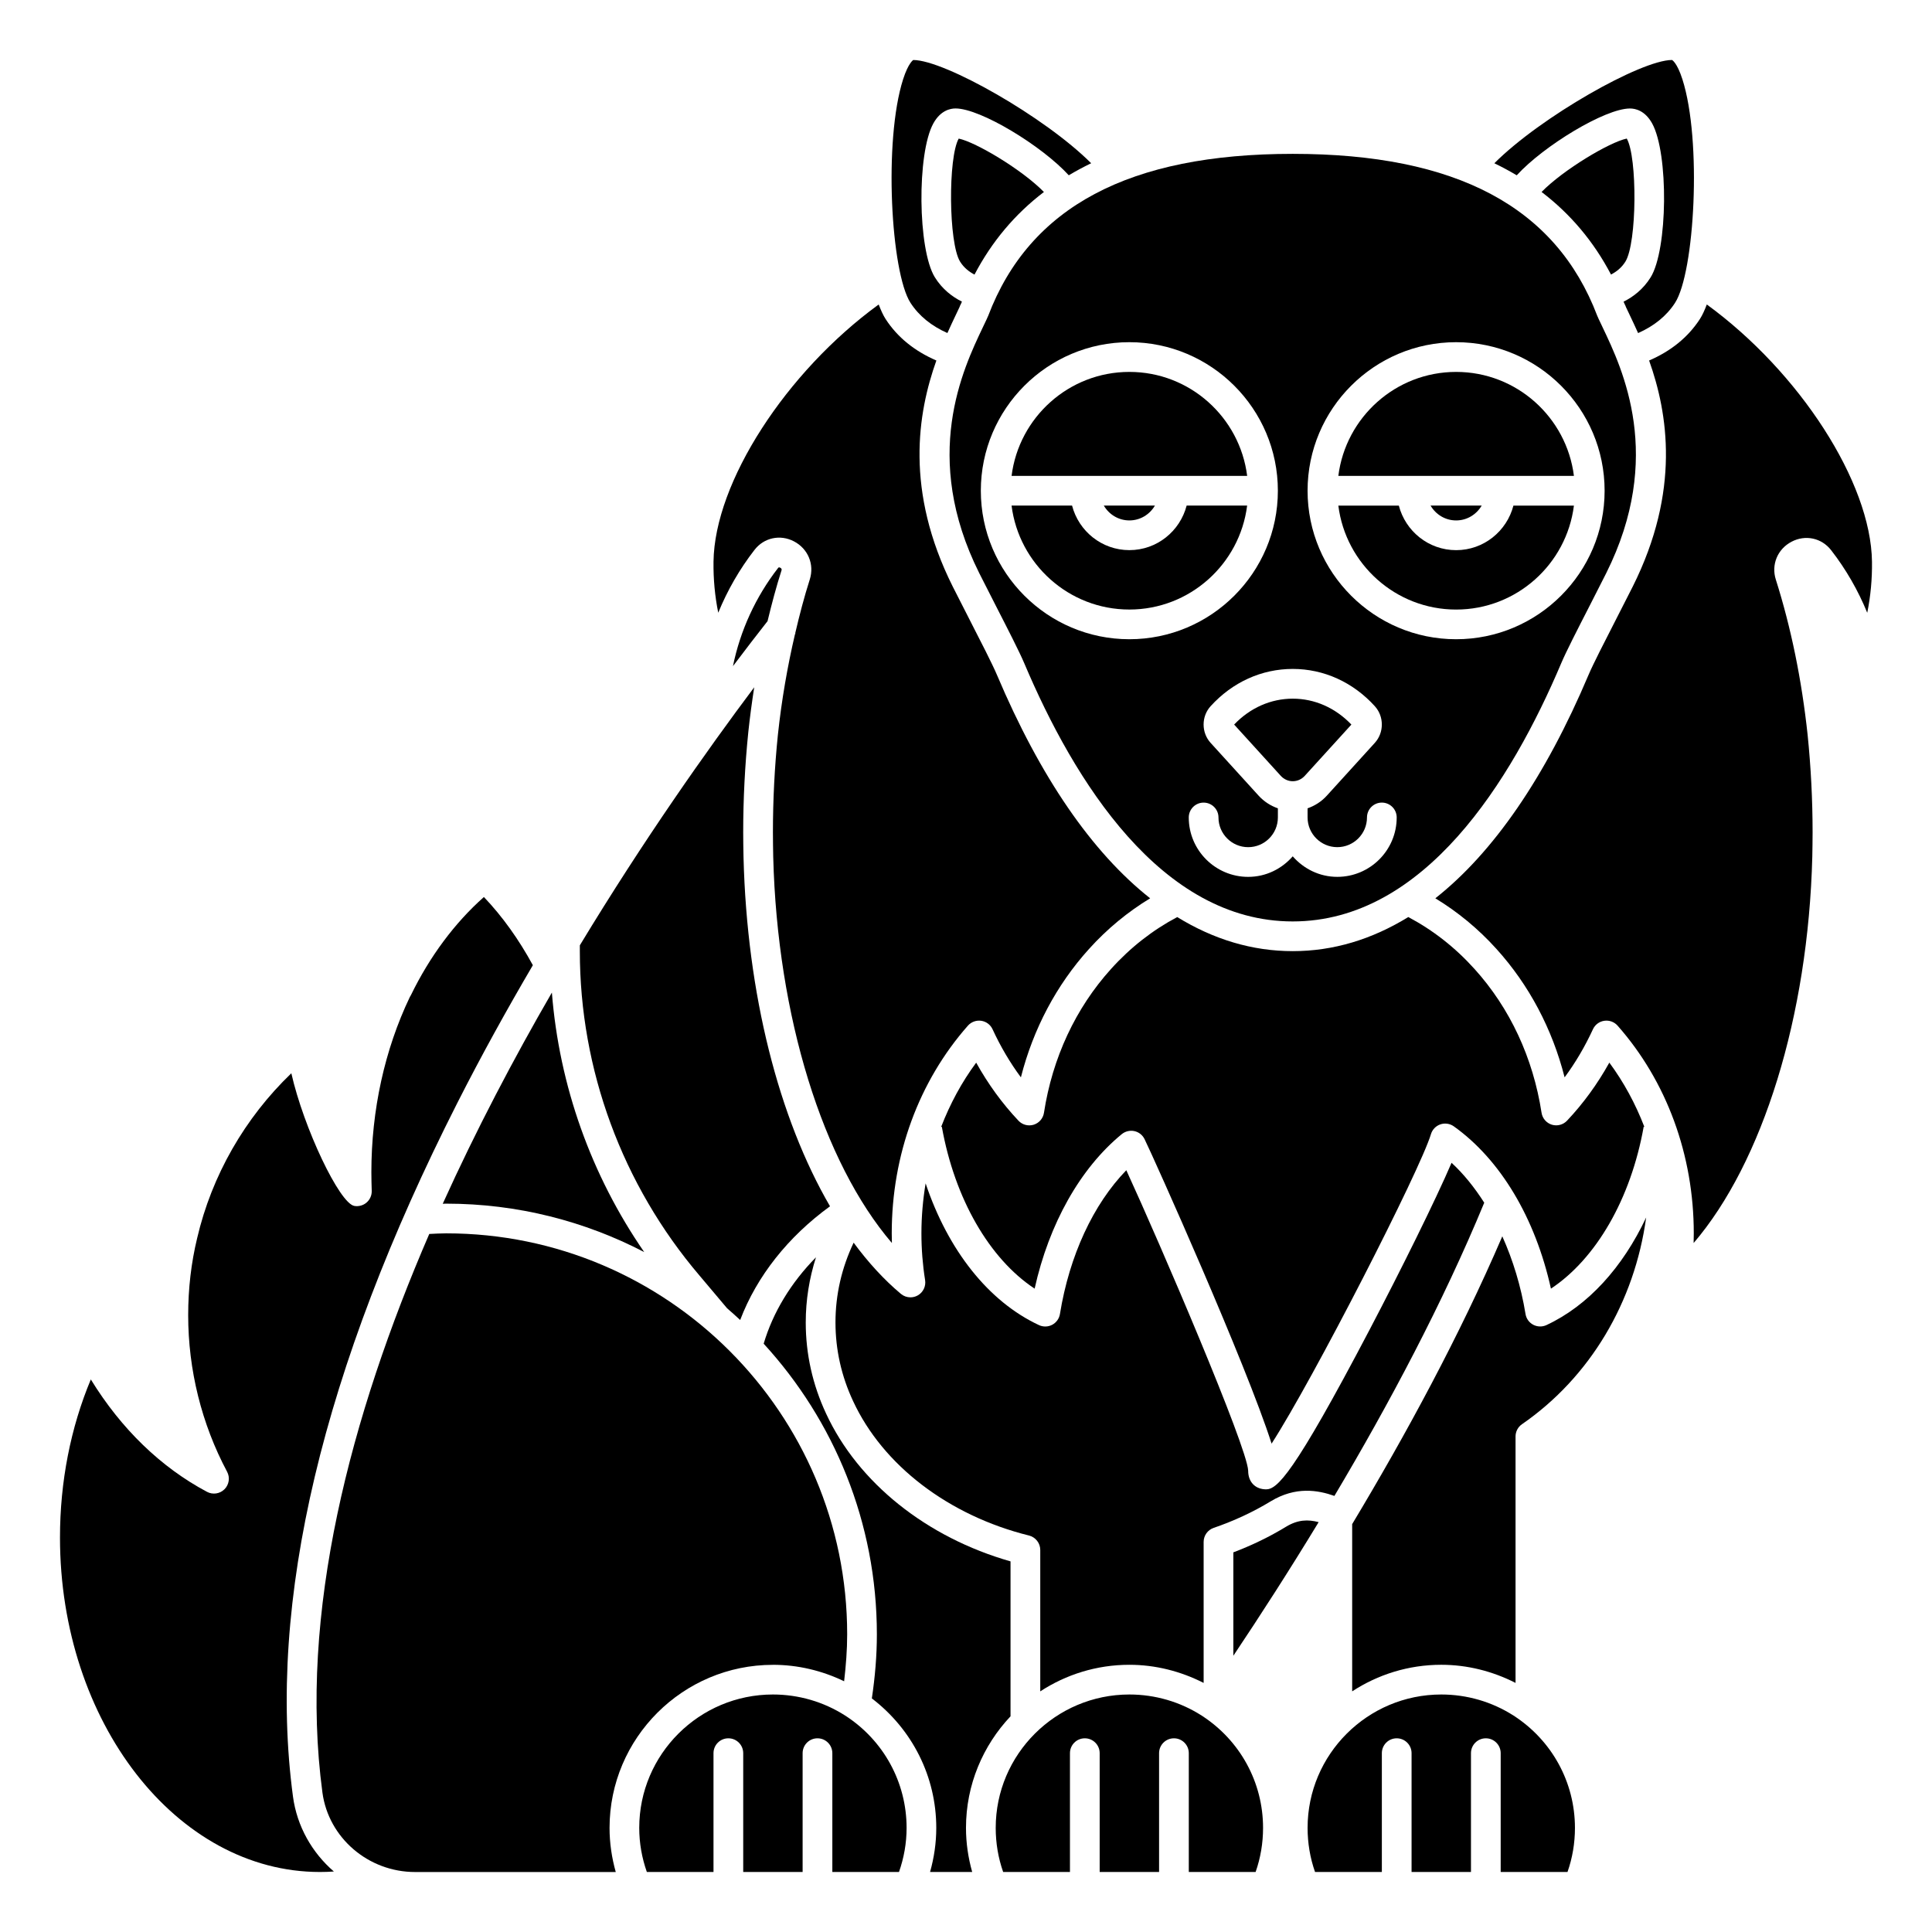 <?xml version="1.0" encoding="UTF-8"?>
<!-- Uploaded to: SVG Repo, www.svgrepo.com, Generator: SVG Repo Mixer Tools -->
<svg fill="#000000" width="800px" height="800px" version="1.1" viewBox="144 144 512 512" xmlns="http://www.w3.org/2000/svg">
 <g>
  <path d="m579.59 442.6 0.184 0.031c-2.356-6.098-5.441-11.836-9.285-17.023-3.148 5.668-6.902 10.828-11.211 15.387-1.031 1.09-2.602 1.5-4.031 1.059-1.438-0.449-2.492-1.676-2.719-3.16-2.242-14.555-8.387-27.734-17.766-38.109-5.168-5.734-11.078-10.332-17.551-13.758-9.66 5.941-19.898 9.035-30.617 9.035s-20.957-3.094-30.617-9.027c-6.473 3.426-12.383 8.023-17.547 13.754-9.383 10.379-15.527 23.555-17.77 38.113-0.227 1.484-1.281 2.707-2.719 3.16-1.434 0.441-3 0.035-4.031-1.059-4.305-4.559-8.062-9.719-11.211-15.387-3.844 5.184-6.93 10.926-9.285 17.023l0.184-0.031c3.406 19.094 12.625 34.996 24.59 42.895 3.812-17.176 12.066-31.898 23.094-40.945 0.93-0.754 2.152-1.051 3.328-0.805 1.172 0.25 2.168 1.031 2.699 2.109 2.481 5.027 26.973 59.688 33.672 80.715 10.988-17.008 39.348-72.406 42.234-82.016 0.367-1.215 1.297-2.18 2.496-2.59s2.523-0.215 3.559 0.52c12.383 8.828 21.598 24.316 25.742 43.012 11.953-7.902 21.18-23.805 24.578-42.902z"/>
  <path d="m443.29 289.79c-7.312 0-13.426-5.035-15.184-11.809h-16.031c1.949 15.508 15.188 27.551 31.215 27.551 16.027 0 29.27-12.043 31.215-27.551h-16.031c-1.758 6.777-7.867 11.809-15.184 11.809z"/>
  <path d="m450.07 277.98h-13.551c1.367 2.344 3.879 3.938 6.777 3.938 2.898 0 5.406-1.594 6.773-3.938z"/>
  <path d="m405.88 227.7c-0.066 0.172-0.145 0.344-0.23 0.504-0.035 0.086-0.07 0.176-0.109 0.262l-1.055 2.223c-5.32 11.156-16.391 34.363-0.969 65.207 1.309 2.613 2.848 5.617 4.379 8.617 3.211 6.266 6.242 12.184 7.531 15.223 13.211 31.23 36.285 68.453 71.16 68.453 34.879 0 57.949-37.223 71.16-68.445 1.285-3.043 4.316-8.957 7.531-15.223 1.539-3.004 3.074-6.004 4.379-8.617 15.422-30.848 4.352-54.055-0.969-65.207l-1.055-2.223c-0.039-0.082-0.074-0.172-0.109-0.262-0.086-0.16-0.164-0.332-0.23-0.504-10.98-28.891-37.379-42.934-80.707-42.934s-69.727 14.043-80.707 42.926zm124 6.984c21.703 0 39.359 17.656 39.359 39.359s-17.656 39.359-39.359 39.359-39.359-17.656-39.359-39.359 17.656-39.359 39.359-39.359zm-21.543 96.461c2.484 2.723 2.484 7 0 9.727l-12.738 14.012c-1.438 1.574-3.184 2.664-5.082 3.332l0.004 2.418c0 4.34 3.531 7.871 7.871 7.871 4.34 0 7.871-3.531 7.871-7.871 0-2.176 1.762-3.938 3.938-3.938 2.172 0 3.938 1.758 3.938 3.938 0 8.684-7.062 15.742-15.742 15.742-4.723 0-8.918-2.133-11.809-5.441-2.891 3.312-7.086 5.445-11.812 5.445-8.684 0-15.742-7.062-15.742-15.742 0-2.176 1.762-3.938 3.938-3.938 2.172 0 3.938 1.758 3.938 3.938 0 4.34 3.531 7.871 7.871 7.871s7.871-3.531 7.871-7.871v-2.422c-1.898-0.668-3.644-1.758-5.082-3.332l-12.742-14.012c-2.481-2.723-2.481-7 0-9.727 5.789-6.363 13.516-9.871 21.758-9.871 8.242 0 15.969 3.508 21.754 9.871zm-25.688-57.102c0 21.703-17.656 39.359-39.359 39.359s-39.359-17.656-39.359-39.359 17.656-39.359 39.359-39.359c21.699 0 39.359 17.656 39.359 39.359z"/>
  <path d="m470.85 555.39v27.402c7.168-10.711 14.859-22.652 22.605-35.41-2.82-0.746-5.5-0.68-8.629 1.211-4.348 2.652-9.039 4.93-13.977 6.797z"/>
  <path d="m537.34 462.73c-2.582-4.039-5.469-7.641-8.664-10.578-4.207 9.824-13.449 28.469-21.727 44.25-20.293 38.684-24.531 42.293-27.453 42.293-0.332 0-0.641-0.047-0.961-0.09-1.73-0.266-3.758-1.688-3.758-4.863-0.242-6.309-23.457-60.422-32.293-79.621-8.762 9.031-15.078 22.613-17.59 38.109-0.195 1.219-0.957 2.269-2.047 2.852-1.094 0.574-2.387 0.609-3.508 0.086-13.391-6.25-24.105-19.855-30.039-37.559-0.715 4.316-1.113 8.742-1.113 13.238 0 4.168 0.328 8.344 0.977 12.406 0.254 1.621-0.52 3.234-1.949 4.043-0.605 0.344-1.273 0.512-1.941 0.512-0.906 0-1.801-0.312-2.531-0.922-4.473-3.754-8.656-8.32-12.52-13.566-3.18 6.711-4.812 13.801-4.812 21.141 0 7.211 1.57 14.227 4.668 20.844 7.887 17.016 25.312 30.332 46.613 35.625 1.754 0.438 2.988 2.016 2.988 3.82v37.48c6.797-4.441 14.902-7.043 23.617-7.043 6.902 0 13.602 1.707 19.68 4.805v-37.363c0-1.68 1.066-3.18 2.656-3.723 5.383-1.848 10.469-4.211 15.105-7.031 6.644-4.031 12.543-2.977 16.895-1.441 14.449-24.301 28.73-51.113 39.707-77.703z"/>
  <path d="m474.51 270.11c-1.949-15.508-15.188-27.551-31.215-27.551s-29.27 12.043-31.215 27.551z"/>
  <path d="m489.79 349.59 12.34-13.57c-4.227-4.434-9.723-6.867-15.535-6.867s-11.309 2.434-15.535 6.863l12.34 13.57c1.75 1.93 4.641 1.93 6.391 0.004z"/>
  <path d="m529.89 242.56c-16.027 0-29.27 12.043-31.215 27.551h62.43c-1.945-15.508-15.188-27.551-31.215-27.551z"/>
  <path d="m575.96 172.75c1.375 0 3.965 0.512 5.863 3.938 4.414 7.945 4.164 33.508-0.395 40.824-1.977 3.168-4.625 5.168-7.168 6.434 0.082 0.203 0.18 0.395 0.262 0.602 0.156 0.281 0.289 0.574 0.391 0.875l0.895 1.887c0.695 1.465 1.488 3.129 2.305 4.961 4.195-1.859 7.519-4.508 9.781-8 5.199-8.031 7.168-43.012 1.965-59.246-1.441-4.5-2.75-5.125-2.762-5.129-8.223 0.012-34.82 15.098-47.082 27.371 2.055 0.992 4.035 2.059 5.934 3.191 7.144-7.824 23.406-17.707 30.012-17.707z"/>
  <path d="m575.11 180.72c-4.535 0.941-16.781 8.23-22.578 14.152 7.695 5.863 13.828 13.176 18.402 21.887 1.395-0.73 2.789-1.781 3.812-3.426 3.078-4.941 3.195-27.66 0.363-32.613z"/>
  <path d="m529.89 305.54c16.027 0 29.27-12.043 31.215-27.551h-16.031c-1.758 6.773-7.871 11.809-15.184 11.809s-13.426-5.035-15.184-11.809h-16.031c1.945 15.504 15.188 27.551 31.215 27.551z"/>
  <path d="m529.89 281.92c2.902 0 5.41-1.594 6.777-3.938h-13.551c1.363 2.344 3.871 3.938 6.773 3.938z"/>
  <path d="m395.07 232.26c0.82-1.836 1.605-3.496 2.305-4.961l0.895-1.887c0.098-0.301 0.23-0.59 0.391-0.875 0.078-0.207 0.18-0.398 0.262-0.602-2.543-1.27-5.191-3.266-7.168-6.434-4.559-7.316-4.805-32.883-0.395-40.824 1.902-3.426 4.492-3.938 5.863-3.938 6.606 0 22.863 9.883 30.012 17.711 1.902-1.133 3.883-2.199 5.934-3.191-12.266-12.273-38.863-27.355-47.156-27.359 0.031 0.008-1.258 0.676-2.684 5.117-5.203 16.23-3.234 51.215 1.965 59.242 2.262 3.492 5.582 6.141 9.777 8z"/>
  <path d="m348.83 585.19c6.594 0 13.008 1.531 18.871 4.363 0.477-4.117 0.809-8.27 0.809-12.434 0-58.598-47.672-106.27-106.27-106.27-1.508 0-2.992 0.094-4.481 0.164-20.887 48.293-34.672 100.6-28.312 148.04 1.617 12 12.168 21.051 24.555 21.051h53.18c-1.062-3.777-1.645-7.684-1.645-11.691 0-23.824 19.422-43.215 43.297-43.215z"/>
  <path d="m462.46 598.65c-5.703-3.652-12.332-5.59-19.16-5.59-19.531 0-35.426 15.855-35.426 35.344 0 4.031 0.66 7.953 1.973 11.691h17.703v-31.488c0-2.176 1.762-3.938 3.938-3.938 2.172 0 3.938 1.758 3.938 3.938v31.488h15.742v-31.488c0-2.176 1.762-3.938 3.938-3.938 2.172 0 3.938 1.758 3.938 3.938v31.488h17.707c1.312-3.734 1.973-7.656 1.973-11.691 0-12.059-6.078-23.18-16.262-29.754z"/>
  <path d="m367.99 598.65c-5.703-3.652-12.332-5.59-19.16-5.59-19.531 0-35.426 15.855-35.426 35.344 0 4.039 0.699 7.949 2.016 11.691h17.664v-31.488c0-2.176 1.762-3.938 3.938-3.938 2.172 0 3.938 1.758 3.938 3.938v31.488h15.742v-31.488c0-2.176 1.762-3.938 3.938-3.938 2.172 0 3.938 1.758 3.938 3.938v31.488h17.664c1.312-3.738 2.016-7.652 2.016-11.691-0.004-12.059-6.082-23.18-16.266-29.754z"/>
  <path d="m411.8 598.84v-41.059c-22.234-6.34-40.367-20.809-48.867-39.141-3.586-7.66-5.402-15.797-5.402-24.172 0-5.922 0.93-11.695 2.711-17.27-6.606 6.711-11.379 14.531-13.863 22.895 18.621 20.316 30 47.367 30 77.027 0 5.688-0.492 11.379-1.332 16.977 10.719 8.184 17.074 20.73 17.074 34.312 0 4.004-0.582 7.906-1.645 11.691h11.164c-1.062-3.777-1.645-7.684-1.645-11.691 0-11.441 4.508-21.836 11.805-29.57z"/>
  <path d="m545.11 598.65c-5.703-3.652-12.332-5.59-19.16-5.59-19.531 0-35.426 15.855-35.426 35.344 0 4.031 0.66 7.953 1.973 11.691h17.707v-31.488c0-2.176 1.762-3.938 3.938-3.938 2.172 0 3.938 1.758 3.938 3.938v31.488h15.742v-31.488c0-2.176 1.762-3.938 3.938-3.938 2.172 0 3.938 1.758 3.938 3.938v31.488h17.707c1.312-3.734 1.973-7.656 1.973-11.691-0.004-12.059-6.082-23.18-16.266-29.754z"/>
  <path d="m596.32 224.69c-0.559 1.473-1.152 2.816-1.824 3.848-3.16 4.879-7.731 8.527-13.465 11 4.981 13.969 8.348 34.527-4.324 59.879-1.32 2.633-2.871 5.66-4.422 8.688-3.004 5.859-6.109 11.922-7.285 14.699-11.512 27.211-25.234 47.113-40.621 59.254 5.918 3.594 11.375 8.074 16.219 13.445 8.613 9.527 14.766 21.16 18.039 34.004 2.883-3.894 5.391-8.156 7.508-12.742 0.555-1.211 1.684-2.055 3.004-2.246 1.32-0.191 2.641 0.289 3.523 1.285 13.023 14.758 20.195 34.297 20.195 55.043 0 0.859-0.012 1.715-0.039 2.57 18.285-21.359 30.363-59.984 31.449-102.37 0.039-2.117 0.078-4.293 0.078-6.473 0-8.578-0.445-17.258-1.316-25.816-1.559-14.566-4.387-28.41-8.418-41.129-1.277-3.961 0.426-8.109 4.148-10.062 3.672-1.941 7.996-1.004 10.512 2.258 3.91 5.031 7.133 10.633 9.555 16.57 0.895-4.402 1.316-8.922 1.258-13.531-0.262-21.062-19.227-50.285-43.773-68.172z"/>
  <path d="m553.83 495.16c-1.113 0.52-2.418 0.484-3.504-0.086-1.09-0.574-1.852-1.625-2.047-2.848-1.207-7.379-3.344-14.324-6.152-20.586-11.305 26.285-25.543 52.559-39.789 76.266v44.32c6.797-4.441 14.902-7.043 23.617-7.043 6.902 0 13.602 1.707 19.68 4.805v-65.312c0-1.297 0.637-2.508 1.699-3.238 18.059-12.465 29.863-32.418 32.914-54.793-6.231 13.254-15.41 23.375-26.418 28.516z"/>
  <path d="m350.77 294.45c-0.359-0.18-0.465-0.062-0.59 0.102-5.894 7.586-10.016 16.562-11.934 25.977 0 0.004-0.004 0.004-0.004 0.008 3.344-4.438 6.418-8.426 9.168-11.93 1.113-4.594 2.309-9.109 3.695-13.441 0.051-0.152 0.148-0.461-0.336-0.715z"/>
  <path d="m336.69 490.71c1.172 1.016 2.332 2.047 3.465 3.106 4.414-11.621 12.711-22.082 23.809-30.137-13.578-23.34-21.996-56.203-22.922-92.434-0.047-2.211-0.086-4.449-0.086-6.672 0-8.84 0.457-17.793 1.359-26.617 0.426-4.004 0.957-7.938 1.562-11.82-12.516 16.688-29.301 40.434-46.211 68.379l-0.004 1.559c0 31.406 11.262 61.938 31.707 85.953z"/>
  <path d="m262.24 462.98c18.918 0 36.754 4.652 52.48 12.832-14.059-20.371-22.523-44.117-24.465-68.77-10.125 17.488-20.051 36.355-28.926 55.969 0.305 0 0.602-0.031 0.91-0.031z"/>
  <path d="m420.65 194.88c-5.793-5.922-18.047-13.215-22.578-14.152-2.832 4.953-2.715 27.672 0.367 32.617 1.02 1.641 2.422 2.691 3.812 3.426 4.57-8.719 10.703-16.027 18.398-21.891z"/>
  <path d="m343.95 289.73c2.492-3.238 6.793-4.176 10.453-2.266 3.727 1.941 5.457 6.086 4.203 10.078-1.473 4.598-2.723 9.402-3.871 14.301l0.082 0.066c-0.043 0.055-0.094 0.121-0.141 0.176-1.988 8.516-3.543 17.414-4.531 26.691-0.871 8.535-1.312 17.215-1.312 25.793 0 2.18 0.039 4.356 0.078 6.5 1.086 42.363 13.16 80.984 31.449 102.34-0.027-0.855-0.039-1.715-0.039-2.57 0-20.746 7.172-40.285 20.191-55.035 0.887-0.996 2.207-1.473 3.523-1.285 1.316 0.191 2.449 1.039 3.004 2.246 2.113 4.586 4.625 8.848 7.508 12.742 3.269-12.844 9.422-24.473 18.039-34.008 4.84-5.371 10.297-9.848 16.215-13.441-15.387-12.145-29.105-32.047-40.621-59.254-1.176-2.777-4.281-8.84-7.285-14.699-1.551-3.031-3.102-6.055-4.422-8.688-12.68-25.355-9.309-45.914-4.324-59.879-5.731-2.481-10.305-6.121-13.465-11.004-0.664-1.031-1.258-2.375-1.824-3.844-24.543 17.879-43.504 47.102-43.773 68.168-0.059 4.606 0.363 9.121 1.254 13.52 2.434-5.957 5.676-11.586 9.609-16.652z"/>
  <path d="m221.64 620.09c-6.894-51.41 7.762-113.25 43.562-183.81 6.426-12.668 13.188-24.863 20.012-36.492-3.715-6.812-8.043-12.898-12.977-18.07-7.723 6.848-14.371 15.781-19.34 26.008-0.082 0.176-0.184 0.348-0.293 0.508-6.664 13.934-10.188 29.969-10.188 46.422 0 1.645 0.047 3.293 0.094 4.941 0.035 1.18-0.465 2.312-1.359 3.086-0.895 0.777-2.09 1.094-3.25 0.902-3.938-0.688-13.41-20.641-16.695-35.156-12.324 11.824-21.094 27.105-24.961 43.703-1.578 6.512-2.375 13.367-2.375 20.402 0 14.496 3.566 28.844 10.312 41.492 0.816 1.531 0.535 3.41-0.688 4.637-1.223 1.219-3.106 1.508-4.633 0.691-12.234-6.5-22.766-16.715-30.793-29.789-5.359 12.812-8.172 27.137-8.172 41.887 0 48.875 30.902 88.645 68.879 88.645 1.234 0 2.473-0.043 3.703-0.125-5.769-4.984-9.773-11.945-10.84-19.879z"/>
 </g>
</svg>